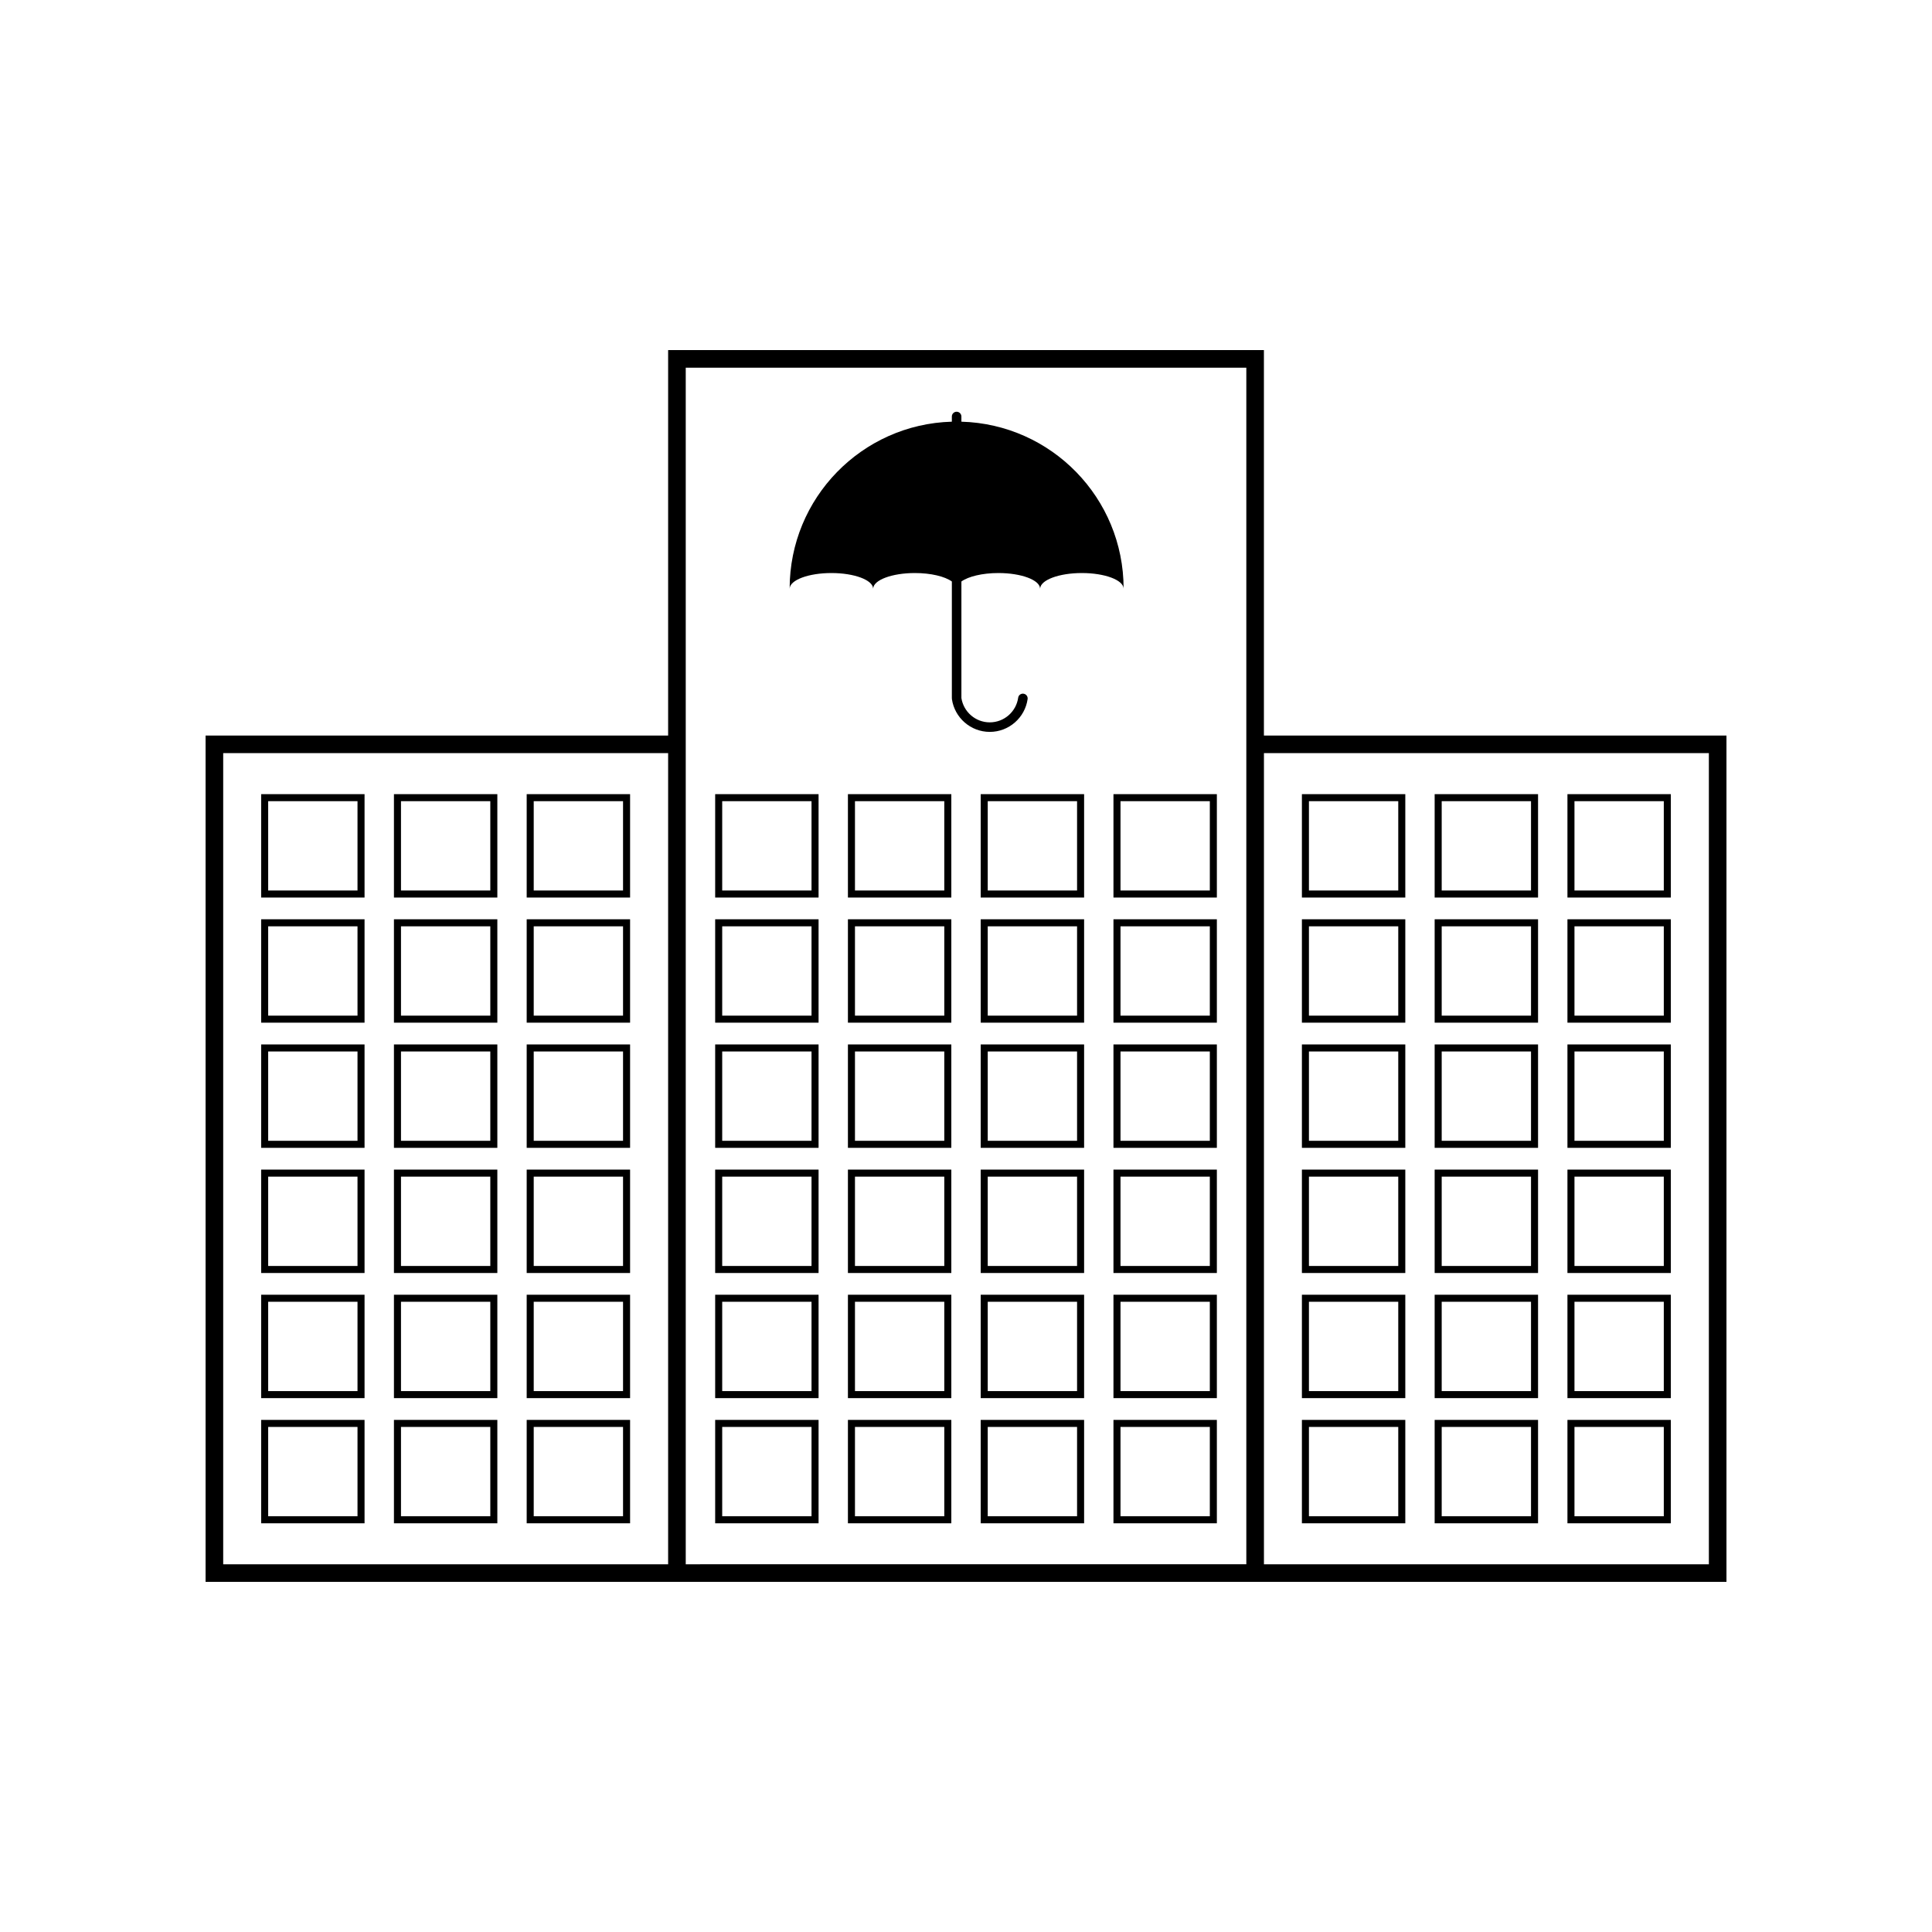 <?xml version="1.0" encoding="UTF-8"?>
<!-- Uploaded to: ICON Repo, www.svgrepo.com, Generator: ICON Repo Mixer Tools -->
<svg fill="#000000" width="800px" height="800px" version="1.1" viewBox="144 144 512 512" xmlns="http://www.w3.org/2000/svg">
 <g>
  <path d="m478.95 338.93v-102.15h-157.89v102.15h-122.58v224.28h280.47l122.58 0.004v-224.29zm-157.89 219.62h-117.91v-214.96h117.91zm4.668 0v-317.11h148.56v317.1zm271.14 0h-117.91v-214.96h117.91z"/>
  <path d="m398.78 255.75v-1.371c0-0.699-0.566-1.266-1.266-1.266s-1.266 0.566-1.266 1.266v1.371c-23.852 0.668-42.984 20.215-42.984 44.227h0.004c0.082-2.277 5-4.117 11.059-4.117 6.059 0 10.977 1.836 11.059 4.117h0.008c0.082-2.277 5-4.117 11.059-4.117 4.258 0 7.949 0.906 9.797 2.238v30.867h0.008c-0.008 0.098-0.008 0.199 0.008 0.301 0.703 4.906 4.934 8.691 10.031 8.691 5.098 0 9.328-3.785 10.031-8.691 0.109-0.762-0.484-1.441-1.254-1.441-0.621 0-1.16 0.449-1.246 1.066-0.52 3.691-3.699 6.539-7.531 6.539-3.805 0-6.965-2.809-7.519-6.465h0.004v-30.867c1.848-1.328 5.539-2.238 9.797-2.238 6.059 0 10.977 1.836 11.059 4.117h0.008c0.082-2.277 5-4.117 11.059-4.117 6.059 0 10.977 1.836 11.059 4.117h0.004c-0.004-24.012-19.133-43.555-42.984-44.227z"/>
  <path d="m240.61 381.86h-27.402v-27.402h27.402zm-25.539-1.867h23.672v-23.672h-23.672z"/>
  <path d="m275.8 381.86h-27.402v-27.402h27.402zm-25.535-1.867h23.672v-23.672h-23.672z"/>
  <path d="m310.98 381.86h-27.402v-27.402h27.402zm-25.539-1.867h23.672v-23.672h-23.672z"/>
  <path d="m240.61 415.02h-27.402v-27.402h27.402zm-25.539-1.863h23.672v-23.672h-23.672z"/>
  <path d="m275.8 415.02h-27.402v-27.402h27.402zm-25.535-1.863h23.672v-23.672h-23.672z"/>
  <path d="m310.98 415.02h-27.402v-27.402h27.402zm-25.539-1.863h23.672v-23.672h-23.672z"/>
  <path d="m240.61 448.19h-27.402v-27.402h27.402zm-25.539-1.867h23.672v-23.672h-23.672z"/>
  <path d="m275.8 448.19h-27.402v-27.402h27.402zm-25.535-1.867h23.672v-23.672h-23.672z"/>
  <path d="m310.98 448.19h-27.402v-27.402h27.402zm-25.539-1.867h23.672v-23.672h-23.672z"/>
  <path d="m240.61 481.36h-27.402v-27.402h27.402zm-25.539-1.863h23.672v-23.672h-23.672z"/>
  <path d="m275.8 481.36h-27.402v-27.402h27.402zm-25.535-1.863h23.672v-23.672h-23.672z"/>
  <path d="m310.98 481.36h-27.402v-27.402h27.402zm-25.539-1.863h23.672v-23.672h-23.672z"/>
  <path d="m240.61 514.52h-27.402v-27.402h27.402zm-25.539-1.867h23.672v-23.672h-23.672z"/>
  <path d="m275.8 514.52h-27.402v-27.402h27.402zm-25.535-1.867h23.672v-23.672h-23.672z"/>
  <path d="m310.98 514.52h-27.402v-27.402h27.402zm-25.539-1.867h23.672v-23.672h-23.672z"/>
  <path d="m240.61 547.69h-27.402v-27.402h27.402zm-25.539-1.867h23.672v-23.672h-23.672z"/>
  <path d="m275.8 547.69h-27.402v-27.402h27.402zm-25.535-1.867h23.672v-23.672h-23.672z"/>
  <path d="m310.98 547.69h-27.402v-27.402h27.402zm-25.539-1.867h23.672v-23.672h-23.672z"/>
  <path d="m516.42 381.86h-27.402v-27.402h27.402zm-25.539-1.867h23.672v-23.672h-23.672z"/>
  <path d="m551.6 381.86h-27.402v-27.402h27.402zm-25.535-1.867h23.672v-23.672h-23.672z"/>
  <path d="m586.79 381.86h-27.402v-27.402h27.402zm-25.539-1.867h23.672v-23.672h-23.672z"/>
  <path d="m516.42 415.02h-27.402v-27.402h27.402zm-25.539-1.863h23.672v-23.672h-23.672z"/>
  <path d="m551.6 415.02h-27.402v-27.402h27.402zm-25.535-1.863h23.672v-23.672h-23.672z"/>
  <path d="m586.79 415.02h-27.402v-27.402h27.402zm-25.539-1.863h23.672v-23.672h-23.672z"/>
  <path d="m516.42 448.19h-27.402v-27.402h27.402zm-25.539-1.867h23.672v-23.672h-23.672z"/>
  <path d="m551.6 448.19h-27.402v-27.402h27.402zm-25.535-1.867h23.672v-23.672h-23.672z"/>
  <path d="m586.79 448.19h-27.402v-27.402h27.402zm-25.539-1.867h23.672v-23.672h-23.672z"/>
  <path d="m516.42 481.36h-27.402v-27.402h27.402zm-25.539-1.863h23.672v-23.672h-23.672z"/>
  <path d="m551.6 481.36h-27.402v-27.402h27.402zm-25.535-1.863h23.672v-23.672h-23.672z"/>
  <path d="m586.79 481.36h-27.402v-27.402h27.402zm-25.539-1.863h23.672v-23.672h-23.672z"/>
  <path d="m516.42 514.52h-27.402v-27.402h27.402zm-25.539-1.867h23.672v-23.672h-23.672z"/>
  <path d="m551.6 514.52h-27.402v-27.402h27.402zm-25.535-1.867h23.672v-23.672h-23.672z"/>
  <path d="m586.79 514.52h-27.402v-27.402h27.402zm-25.539-1.867h23.672v-23.672h-23.672z"/>
  <path d="m516.42 547.69h-27.402v-27.402h27.402zm-25.539-1.867h23.672v-23.672h-23.672z"/>
  <path d="m551.6 547.69h-27.402v-27.402h27.402zm-25.535-1.867h23.672v-23.672h-23.672z"/>
  <path d="m586.79 547.69h-27.402v-27.402h27.402zm-25.539-1.867h23.672v-23.672h-23.672z"/>
  <path d="m360.93 381.86h-27.402v-27.402h27.402zm-25.539-1.867h23.672v-23.672h-23.672z"/>
  <path d="m396.11 381.86h-27.402v-27.402h27.402zm-25.535-1.867h23.672v-23.672h-23.672z"/>
  <path d="m431.3 381.86h-27.402v-27.402h27.402zm-25.539-1.867h23.672v-23.672h-23.672z"/>
  <path d="m466.48 381.86h-27.402v-27.402h27.402zm-25.535-1.867h23.672v-23.672h-23.672z"/>
  <path d="m360.93 415.02h-27.402v-27.402h27.402zm-25.539-1.863h23.672v-23.672h-23.672z"/>
  <path d="m396.11 415.02h-27.402v-27.402h27.402zm-25.535-1.863h23.672v-23.672h-23.672z"/>
  <path d="m431.3 415.02h-27.402v-27.402h27.402zm-25.539-1.863h23.672v-23.672h-23.672z"/>
  <path d="m466.48 415.02h-27.402v-27.402h27.402zm-25.535-1.863h23.672v-23.672h-23.672z"/>
  <path d="m360.93 448.19h-27.402v-27.402h27.402zm-25.539-1.867h23.672v-23.672h-23.672z"/>
  <path d="m396.11 448.19h-27.402v-27.402h27.402zm-25.535-1.867h23.672v-23.672h-23.672z"/>
  <path d="m431.3 448.19h-27.402v-27.402h27.402zm-25.539-1.867h23.672v-23.672h-23.672z"/>
  <path d="m466.48 448.19h-27.402v-27.402h27.402zm-25.535-1.867h23.672v-23.672h-23.672z"/>
  <path d="m360.93 481.36h-27.402v-27.402h27.402zm-25.539-1.863h23.672v-23.672h-23.672z"/>
  <path d="m396.11 481.36h-27.402v-27.402h27.402zm-25.535-1.863h23.672v-23.672h-23.672z"/>
  <path d="m431.3 481.36h-27.402v-27.402h27.402zm-25.539-1.863h23.672v-23.672h-23.672z"/>
  <path d="m466.48 481.36h-27.402v-27.402h27.402zm-25.535-1.863h23.672v-23.672h-23.672z"/>
  <path d="m360.93 514.52h-27.402v-27.402h27.402zm-25.539-1.867h23.672v-23.672h-23.672z"/>
  <path d="m396.11 514.52h-27.402v-27.402h27.402zm-25.535-1.867h23.672v-23.672h-23.672z"/>
  <path d="m431.3 514.52h-27.402v-27.402h27.402zm-25.539-1.867h23.672v-23.672h-23.672z"/>
  <path d="m466.48 514.52h-27.402v-27.402h27.402zm-25.535-1.867h23.672v-23.672h-23.672z"/>
  <path d="m360.93 547.69h-27.402v-27.402h27.402zm-25.539-1.867h23.672v-23.672h-23.672z"/>
  <path d="m396.11 547.69h-27.402v-27.402h27.402zm-25.535-1.867h23.672v-23.672h-23.672z"/>
  <path d="m431.3 547.69h-27.402v-27.402h27.402zm-25.539-1.867h23.672v-23.672h-23.672z"/>
  <path d="m466.48 547.69h-27.402v-27.402h27.402zm-25.535-1.867h23.672v-23.672h-23.672z"/>
 </g>
</svg>